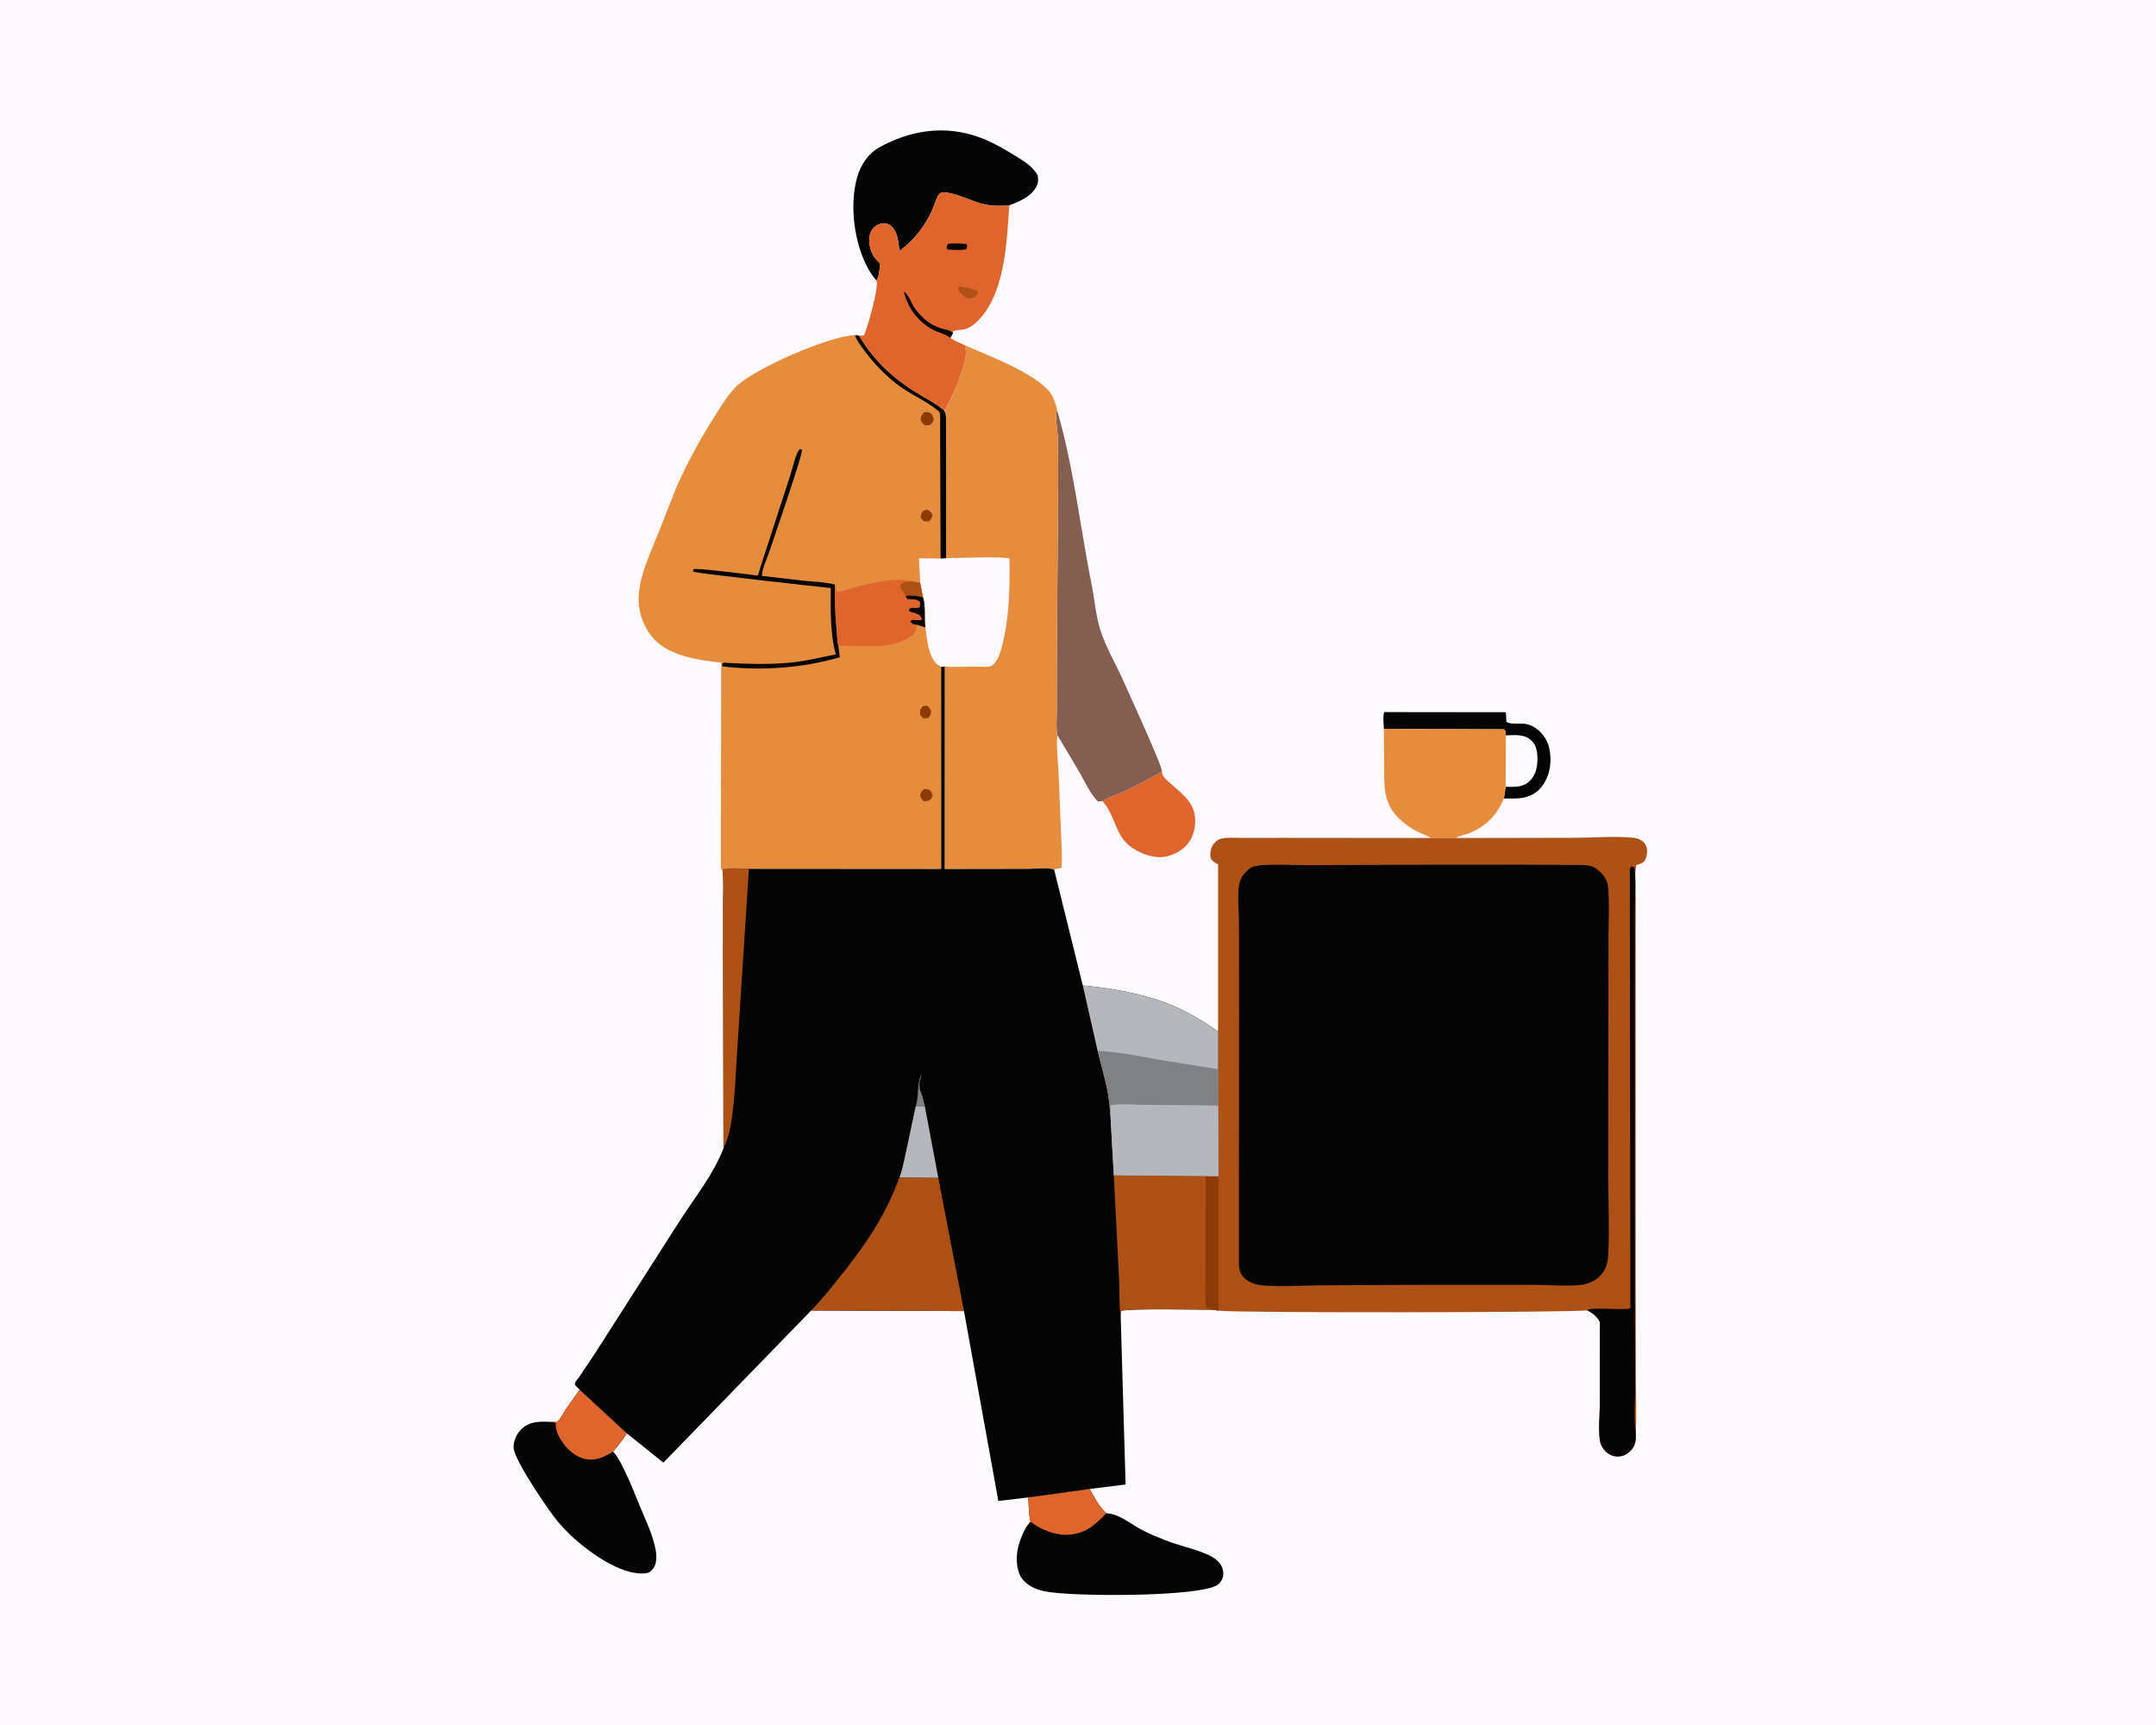 <svg version="1.1" xmlns="http://www.w3.org/2000/svg" style="display: block;" viewBox="0 0 2048 1638" width="1280" height="1024">
<path transform="translate(0,0)" fill="rgb(252,250,255)" d="M -0 -0 L 2048 0 L 2048 1638 L -0 1638 L -0 -0 z"/>
<path transform="translate(0,0)" fill="rgb(5,5,5)" d="M 1314.55 692.055 C 1314.48 687.783 1313.36 679.875 1314.95 676.133 L 1430.42 676.269 L 1431.01 685.5 C 1434.99 687.988 1442.65 686.693 1447.5 687.164 C 1459.26 688.306 1468.96 698.87 1471.54 710.057 C 1474.27 721.88 1472.83 734.521 1466.08 744.75 C 1461.42 751.803 1455.4 755.633 1447.18 757.41 C 1441.37 758.666 1434.53 758.146 1428.57 758.167 L 1430.26 747.075 L 1430.35 698.199 C 1430.17 695.66 1430.46 694.496 1428.81 692.5 L 1314.55 692.055 z"/>
<path transform="translate(0,0)" fill="rgb(252,250,255)" d="M 1430.35 698.199 C 1439.68 698.199 1448.09 696.501 1455.23 703.684 C 1460.24 708.732 1460.68 716.603 1460.34 723.311 C 1459.97 730.554 1457.9 737.369 1452.27 742.335 C 1445.98 747.881 1438.05 747.144 1430.26 747.075 L 1430.35 698.199 z"/>
<path transform="translate(0,0)" fill="rgb(224,101,44)" d="M 1047.12 760.693 C 1054.15 756.185 1063.46 753.686 1071.07 749.988 L 1103.74 732.823 L 1103.92 734.222 C 1104.59 737.605 1108.47 740.935 1110.95 743.194 C 1122.86 754.056 1135.24 761.611 1135.29 779.431 C 1135.31 785.919 1133.83 792.239 1130.59 797.899 C 1125.99 805.912 1117.03 811.066 1108.23 813.153 C 1097.15 815.782 1084.62 811.064 1075.41 805.03 C 1059.05 794.31 1059.59 773.613 1047.12 760.693 z"/>
<path transform="translate(0,0)" fill="rgb(229,141,61)" d="M 1314.55 692.055 L 1428.81 692.5 C 1430.46 694.496 1430.17 695.66 1430.35 698.199 L 1430.26 747.075 L 1428.57 758.167 C 1421.95 774.071 1411.79 784.398 1395.78 791.092 C 1391.85 792.736 1386.27 793.482 1382.89 795.763 L 1359.32 795.731 C 1355.06 793.119 1350.49 791.727 1346.07 789.503 C 1339.81 786.352 1333.7 781.882 1328.69 776.99 C 1313.39 762.055 1314.95 744.983 1314.9 725.37 L 1314.55 692.055 z"/>
<path transform="translate(0,0)" fill="rgb(5,5,5)" d="M 832.604 266.29 C 829.734 262.992 827.203 259.44 825.046 255.635 C 811.402 231.561 806.663 194.977 814.224 168.133 C 817.483 156.559 824.734 145.508 835.471 139.636 C 863.115 124.518 892.826 119.107 923.5 127.97 C 938.401 132.276 952.74 140.469 965.858 148.677 C 973.624 153.536 981.28 158.303 985.8 166.5 C 986.07 169.335 986.479 172.291 985.394 175.005 C 980.966 186.077 968.964 190.93 958.723 194.816 C 951.001 195.515 943.66 195.631 936.019 194.09 C 923.886 191.643 912.213 184.669 900.295 182.881 C 897.351 182.44 893.81 181.781 891.925 184.395 C 889.06 188.369 887.528 194.865 885.5 199.431 C 879.078 213.886 867.592 229.031 854.367 238.032 C 853.287 229.863 853.037 219.871 846.144 214.228 C 843.555 212.108 840.416 211.671 837.18 212.226 C 833.021 212.939 829.962 215.471 827.769 219 C 825.053 223.371 825.47 231.661 826.937 236.5 C 828.8 242.644 831.631 245.851 836.132 250.157 C 835.446 255.147 835.302 262.022 832.604 266.29 z"/>
<path transform="translate(0,0)" fill="rgb(5,5,5)" d="M 550.638 1319.77 L 595.406 1361.13 C 591.785 1367.43 586.935 1372.95 582.36 1378.58 C 586.682 1383.07 589.519 1388.94 592.291 1394.47 C 597.987 1405.82 602.602 1417.55 607.393 1429.29 C 612.948 1442.91 619.794 1456.62 622.69 1471.13 C 623.747 1476.42 624.09 1484.41 620.871 1489 C 618.943 1491.75 616.939 1493.65 613.5 1494.07 C 593.245 1496.54 566.81 1478.74 551.755 1466.5 C 543.886 1460.1 536.304 1452.66 529.778 1444.87 C 520.711 1434.06 488.559 1386.69 487.883 1375.03 C 487.518 1368.74 490.741 1361.55 495.214 1357.22 C 503.582 1349.13 514.051 1349.88 524.824 1350.34 L 528.5 1350.47 C 531.395 1349.78 535.214 1341.71 536.89 1339.1 L 550.638 1319.77 z"/>
<path transform="translate(0,0)" fill="rgb(224,101,44)" d="M 550.638 1319.77 L 595.406 1361.13 C 591.785 1367.43 586.935 1372.95 582.36 1378.58 C 574.923 1382.99 567.735 1386.83 558.753 1386.04 C 550.118 1385.28 541.711 1379.19 536.455 1372.57 C 532.386 1367.44 527.154 1358.87 527.982 1352.18 L 528.086 1351.5 L 524.824 1350.34 L 528.5 1350.47 C 531.395 1349.78 535.214 1341.71 536.89 1339.1 L 550.638 1319.77 z"/>
<path transform="translate(0,0)" fill="rgb(5,5,5)" d="M 976.8 1422.05 L 1035.08 1414.01 C 1039.49 1421.86 1044.02 1431.15 1050.97 1437.02 C 1063.48 1437.74 1074.42 1447.61 1085.35 1453.28 C 1092.08 1456.78 1099.3 1459.61 1106.33 1462.47 C 1119.75 1467.92 1134.66 1470.69 1147.66 1476.57 C 1151.52 1478.31 1155.52 1480.84 1158.25 1484.1 C 1161.12 1487.53 1162.46 1491.99 1161.88 1496.43 C 1161.45 1499.74 1159.36 1503.01 1156.67 1504.97 C 1140.38 1516.83 1016.42 1516.49 992.158 1511.19 C 983.644 1509.34 974.958 1505.58 970.071 1498.02 C 965.281 1490.61 965.064 1478.82 966.918 1470.35 C 968.531 1462.98 973.402 1450.03 978.965 1445.03 C 976.96 1437.98 977.273 1429.4 976.8 1422.05 z"/>
<path transform="translate(0,0)" fill="rgb(224,101,44)" d="M 976.8 1422.05 L 1035.08 1414.01 C 1039.49 1421.86 1044.02 1431.15 1050.97 1437.02 C 1039.42 1449.06 1030.23 1457.15 1012.69 1457.55 C 1001.76 1457.79 987.238 1452.06 978.965 1445.03 C 976.96 1437.98 977.273 1429.4 976.8 1422.05 z"/>
<path transform="translate(0,0)" fill="rgb(132,94,80)" d="M 1004.32 697.897 L 1004.12 697.204 C 1003.08 690.382 1003.8 682.127 1003.81 675.2 L 1003.85 630.763 L 1005.14 457.325 L 1005.05 417.738 C 1004.7 409.848 1002.87 400.735 1003.26 393 C 1003.31 391.907 1003.86 391.12 1004.4 390.217 C 1019.97 444.116 1026.14 501.047 1037.11 556 C 1039.79 569.406 1041.01 584.532 1045 597.474 C 1050.2 614.329 1060.41 631.22 1067.54 647.48 C 1072.19 658.096 1104.7 728.454 1103.74 732.823 L 1071.07 749.988 C 1063.46 753.686 1054.15 756.185 1047.12 760.693 L 1043 761.118 C 1035.67 754.055 1030.12 741.416 1024.91 732.482 L 1004.32 697.897 z"/>
<path transform="translate(0,0)" fill="rgb(224,101,44)" d="M 832.604 266.29 C 835.302 262.022 835.446 255.147 836.132 250.157 C 831.631 245.851 828.8 242.644 826.937 236.5 C 825.47 231.661 825.053 223.371 827.769 219 C 829.962 215.471 833.021 212.939 837.18 212.226 C 840.416 211.671 843.555 212.108 846.144 214.228 C 853.037 219.871 853.287 229.863 854.367 238.032 C 867.592 229.031 879.078 213.886 885.5 199.431 C 887.528 194.865 889.06 188.369 891.925 184.395 C 893.81 181.781 897.351 182.44 900.295 182.881 C 912.213 184.669 923.886 191.643 936.019 194.09 C 943.66 195.631 951.001 195.515 958.723 194.816 C 956.273 230.262 954.786 281.804 926.115 307.053 C 922.877 309.904 918.984 312.112 914.698 312.838 C 911.732 313.341 907.95 313.125 905.284 314.509 L 905.303 316.176 L 902.768 320.752 C 906.965 323.686 911.873 325.615 916.519 327.731 C 919.106 336.76 916.365 343.954 913.606 352.561 C 910.07 363.594 905.265 375.549 899.59 385.717 L 897.033 389.98 C 889.089 383.08 879.422 378.324 870.5 372.849 C 848.332 359.245 829.026 341.338 815.973 318.691 L 819.3 318.524 L 820.5 318.548 L 821.874 315.375 C 824.727 308.474 834.999 272.079 832.604 266.29 z"/>
<path transform="translate(0,0)" fill="rgb(5,5,5)" d="M 900.273 231.5 C 905.766 230.517 912.361 231.262 917.927 231.5 L 918.894 233.5 L 917.707 236.5 C 912.434 237.785 905.952 236.986 900.5 236.861 L 899.087 235 L 900.273 231.5 z"/>
<path transform="translate(0,0)" fill="rgb(173,81,23)" d="M 910.937 271.5 C 916.66 273.156 923.111 273.554 928.5 276.028 L 929.008 278 L 926.5 281.269 L 924.756 282.698 C 923.104 282.996 921.244 283.389 919.573 283.085 C 915.568 282.355 912.698 278.592 910.719 275.359 C 909.855 273.948 910.562 273.044 910.937 271.5 z"/>
<path transform="translate(0,0)" fill="rgb(5,5,5)" d="M 902.768 320.752 C 897.636 316.611 890.197 315.44 884.49 312.043 C 871.023 304.026 862.325 291.833 858.504 276.798 C 863.107 279.342 865.779 288.226 868.839 292.5 C 871.829 296.679 875.59 300.603 879.5 303.924 C 883.568 307.38 888.931 310.09 894 311.706 C 898.403 313.11 901.897 312.905 905.303 316.176 L 902.768 320.752 z"/>
<path transform="translate(0,0)" fill="rgb(229,141,61)" d="M 916.519 327.731 C 937.198 336.92 992.444 357.264 1000.6 377.989 C 1002.1 381.808 1003.72 386.164 1004.4 390.217 C 1003.86 391.12 1003.31 391.907 1003.26 393 C 1002.87 400.735 1004.7 409.848 1005.05 417.738 L 1005.14 457.325 L 1003.85 630.763 L 1003.81 675.2 C 1003.8 682.127 1003.08 690.382 1004.12 697.204 L 1004.32 697.897 C 1003.38 709.906 1004.93 722.224 1005.55 734.243 L 1007.8 788.643 C 1008.22 800.218 1009.06 811.981 1008.5 823.551 C 1006.73 824.655 1005.35 824.786 1003.36 825.139 C 1002.13 825.359 1002.6 825.237 1001.4 825.957 C 997.212 823.433 981.998 825.046 976.361 825.052 L 897.372 825.175 L 897.444 632.911 L 893.979 633.133 C 892.858 632.59 891.769 632.024 890.77 631.268 C 881.701 624.406 880.429 606.282 879.011 595.833 C 877.58 586.794 879.576 575.333 876.647 566.99 L 874.058 553.331 L 872.844 529.943 L 893.49 530.199 L 898.707 529.921 L 898.719 430.85 L 898.619 403.272 C 898.577 398.797 899.165 394.019 897.033 389.98 L 899.59 385.717 C 905.265 375.549 910.07 363.594 913.606 352.561 C 916.365 343.954 919.106 336.76 916.519 327.731 z"/>
<path transform="translate(0,0)" fill="rgb(252,250,255)" d="M 898.707 529.921 C 906.743 529.833 954.999 528.117 958.904 530.326 C 959.264 556.816 958.909 584.166 952.663 610.069 C 951.066 616.695 948.999 625.087 944.266 630.24 C 943.62 630.944 942.362 631.984 941.5 632.351 C 938.855 633.478 933.44 633.005 930.437 633.044 L 902.6 633.205 L 897.444 632.911 L 893.979 633.133 C 892.858 632.59 891.769 632.024 890.77 631.268 C 881.701 624.406 880.429 606.282 879.011 595.833 C 877.58 586.794 879.576 575.333 876.647 566.99 L 874.058 553.331 L 872.844 529.943 L 893.49 530.199 L 898.707 529.921 z"/>
<path transform="translate(0,0)" fill="rgb(229,141,61)" d="M 812.126 318.168 C 813.107 318.257 815.203 318.175 815.973 318.691 C 829.026 341.338 848.332 359.245 870.5 372.849 C 879.422 378.324 889.089 383.08 897.033 389.98 C 899.165 394.019 898.577 398.797 898.619 403.272 L 898.719 430.85 L 898.707 529.921 L 893.49 530.199 L 872.844 529.943 L 874.058 553.331 L 876.647 566.99 C 879.576 575.333 877.58 586.794 879.011 595.833 C 880.429 606.282 881.701 624.406 890.77 631.268 C 891.769 632.024 892.858 632.59 893.979 633.133 L 894.021 825.153 L 711.372 825.029 C 705.386 825.023 691.236 823.457 686.296 825.994 L 684.811 825 L 685.07 629.123 C 665.12 627.171 638.75 623.286 623.485 609.018 C 613.149 599.358 606.929 584.009 606.604 570 C 606.116 549.003 617.722 525.485 625.324 506.161 L 642.629 462.412 C 652.952 439.08 665.245 416.588 678.916 395.064 C 684.823 385.763 691.024 375.462 698.703 367.551 C 715.628 350.113 788.465 318.507 812.126 318.168 z"/>
<path transform="translate(0,0)" fill="rgb(141,58,6)" d="M 877.794 484.5 L 881.005 484.022 C 883.862 485.427 884.169 485.763 885.812 488.5 C 885.212 491.934 884.894 492.329 882.5 494.894 L 878.5 495.185 C 876.097 493.68 875.768 493.417 874.5 490.896 C 874.936 487.324 875.275 487.125 877.794 484.5 z"/>
<path transform="translate(0,0)" fill="rgb(141,58,6)" d="M 876.754 670.5 L 880.5 669.998 C 882.746 671.621 883.492 672.754 884.563 675.293 C 884.092 678.358 884.017 678.97 881.996 681.5 C 879.941 682.269 878.622 682.018 876.5 681.76 L 874.031 678.5 C 874.032 673.991 873.762 673.798 876.754 670.5 z"/>
<path transform="translate(0,0)" fill="rgb(141,58,6)" d="M 877.539 749.5 C 879.465 749.082 880.625 749.399 882.5 749.838 C 884.95 752.05 885.025 752.473 885.86 755.5 C 884.762 758.683 884.524 758.706 881.894 760.5 L 877.5 760.782 C 875.201 758.538 874.766 758.271 874.026 755 C 874.904 751.943 875.326 751.587 877.539 749.5 z"/>
<path transform="translate(0,0)" fill="rgb(141,58,6)" d="M 877.71 391.5 C 879.855 391.037 881.504 390.832 883.5 392.002 C 885.983 393.456 886.412 395.413 886.926 398 C 886.223 400.833 885.573 401.585 883.371 403.5 L 879 403.898 C 876.388 401.956 875.825 401.622 874.51 398.5 C 874.99 394.713 875.16 394.341 877.71 391.5 z"/>
<path transform="translate(0,0)" fill="rgb(5,5,5)" d="M 812.126 318.168 C 813.107 318.257 815.203 318.175 815.973 318.691 C 829.026 341.338 848.332 359.245 870.5 372.849 C 879.422 378.324 889.089 383.08 897.033 389.98 C 899.165 394.019 898.577 398.797 898.619 403.272 L 898.719 430.85 L 898.707 529.921 L 893.49 530.199 L 893.1 431.773 L 892.998 403.663 C 892.948 400.139 893.39 395.517 892.768 392.105 C 892.588 391.12 891.553 390.304 890.859 389.723 C 880.293 380.886 866.538 375.183 855.225 367.044 C 842.37 357.795 830.921 346.032 821.5 333.362 C 817.948 328.584 814.143 323.829 812.126 318.168 z"/>
<path transform="translate(0,0)" fill="rgb(5,5,5)" d="M 796.347 613.267 L 797.756 624.083 C 761.97 634.41 723.56 637.041 686.5 632.801 L 685.861 630.5 C 687.547 628.562 688.352 629.294 690.906 629.43 C 712.401 630.571 735.408 631.225 756.773 628.448 C 769.393 626.808 781.488 623.722 793.957 621.336 C 788.447 601.61 789.025 578.606 789.144 558.336 C 775.075 556.83 660.404 544.244 658.5 542.761 C 658.6 542.007 658.384 541.136 658.8 540.5 C 659.828 538.929 703.452 544.496 710.5 545.285 C 711.485 545.395 719.404 546.618 719.901 546.33 C 720.104 546.213 722.354 538.478 722.567 537.792 L 750.841 450.753 C 752.628 445.324 756.092 429.186 760 426.128 L 761.78 427.172 C 762.859 430.923 734.481 512.594 730.875 523.532 C 728.942 529.393 723.501 540.945 723.823 546.815 L 765.952 551.614 C 774.698 552.514 784.606 552.657 793.038 555.092 C 793.013 569.688 793.272 584.15 794.73 598.679 C 795.194 603.309 795.227 608.784 796.347 613.267 z"/>
<path transform="translate(0,0)" fill="rgb(224,101,44)" d="M 793.038 555.092 C 794.207 556.604 794.067 559.099 794.297 561 C 794.698 561.333 795.017 561.805 795.5 562 C 796.902 562.568 810.917 558.034 813.12 557.447 C 829.74 553.019 847.945 548.313 865.123 551.84 L 874.058 553.331 L 876.647 566.99 C 879.576 575.333 877.58 586.794 879.011 595.833 C 876.481 594.692 873.629 593.993 870.98 593.155 L 870.624 594.577 C 869.269 600.13 870.053 601.137 864.7 604.618 C 843.918 618.132 819.299 612.015 796.347 613.267 C 795.227 608.784 795.194 603.309 794.73 598.679 C 793.272 584.15 793.013 569.688 793.038 555.092 z"/>
<path transform="translate(0,0)" fill="rgb(5,5,5)" d="M 859.964 565.705 C 865.387 564.65 871.313 565.773 876.647 566.99 C 879.576 575.333 877.58 586.794 879.011 595.833 C 876.481 594.692 873.629 593.993 870.98 593.155 C 867.399 592.609 867.086 593.033 864.812 590 C 866.411 586.807 872.658 590.374 875.87 588 L 874.5 584.969 C 871.673 582.638 869.311 582.019 865.838 581.202 C 863.952 580.759 864.276 580.544 863.287 579 C 865.579 575.502 870.045 578.508 873.836 576.5 L 874.005 571.5 C 870.716 568.578 866.346 569.009 862.047 568.794 L 859.964 565.705 z"/>
<path transform="translate(0,0)" fill="rgb(173,81,23)" d="M 865.123 551.84 L 874.058 553.331 L 876.647 566.99 C 871.313 565.773 865.387 564.65 859.964 565.705 L 860.017 564.851 C 857.453 561.808 855.587 559.516 855.024 555.5 C 857.931 552.572 861.159 552.651 865.123 551.84 z"/>
<path transform="translate(0,0)" fill="rgb(173,81,23)" d="M 1382.89 795.763 L 1497.57 795.535 C 1515.15 795.441 1534.54 793.722 1551.94 795.58 C 1555.57 795.968 1558.6 797.167 1561.28 799.717 C 1563.32 801.658 1564.57 804.966 1564.61 807.742 C 1564.66 811.131 1563.75 816.158 1561.1 818.534 C 1559.43 820.038 1556.51 820.813 1554.4 821.5 C 1552.2 831.179 1553.82 844.648 1553.81 854.692 L 1553.74 932.354 L 1553.78 1222.19 L 1553.96 1312.71 C 1553.99 1327.82 1554.83 1343.48 1553.75 1358.51 C 1553.94 1365.41 1554.52 1371.78 1549.41 1377.15 C 1545.68 1381.08 1542 1383.14 1536.42 1383.14 C 1532 1383.14 1527.77 1381.06 1524.74 1377.86 C 1522.48 1375.47 1520.58 1372.29 1519.97 1369.04 C 1518.07 1358.92 1519.61 1345.49 1519.64 1335.08 L 1519.74 1255.47 C 1516.82 1249.88 1513.12 1247.11 1507.69 1244.31 C 1499.04 1246.51 1167.98 1246.96 1157.49 1244.6 L 1157.36 1116.97 L 1157.08 1049.91 L 1156.97 1015.34 L 1157.06 979.367 L 1157.07 820.837 L 1154 819.036 C 1151.88 817.419 1150.08 816.272 1149.84 813.583 C 1149.38 808.426 1150.36 803.934 1153.94 800.043 C 1156.03 797.772 1158.46 796.471 1161.5 796.026 C 1167.94 795.083 1175.19 795.665 1181.73 795.647 L 1219.15 795.589 L 1359.32 795.731 L 1382.89 795.763 z"/>
<path transform="translate(0,0)" fill="rgb(5,5,5)" d="M 1548.18 825.098 L 1549.53 822.684 L 1552.5 823.635 C 1554.43 835.476 1553 849.705 1552.99 861.778 L 1552.94 940.941 L 1552.98 1238.76 L 1553.28 1319.53 C 1553.29 1331.85 1551.82 1346.46 1553.75 1358.51 C 1553.94 1365.41 1554.52 1371.78 1549.41 1377.15 C 1545.68 1381.08 1542 1383.14 1536.42 1383.14 C 1532 1383.14 1527.77 1381.06 1524.74 1377.86 C 1522.48 1375.47 1520.58 1372.29 1519.97 1369.04 C 1518.07 1358.92 1519.61 1345.49 1519.64 1335.08 L 1519.74 1255.47 C 1516.82 1249.88 1513.12 1247.11 1507.69 1244.31 C 1510.26 1240.85 1542.04 1244.58 1548.7 1242.42 L 1548.18 825.098 z"/>
<path transform="translate(0,0)" fill="rgb(5,5,5)" d="M 1188.84 823.489 C 1192.41 822.433 1195.84 821.585 1199.58 821.4 C 1214.41 820.668 1229.56 821.517 1244.44 821.519 L 1333 821.169 L 1445.53 821.091 L 1502.91 821.367 C 1506.98 821.56 1510.83 821.816 1514.51 823.733 L 1515.2 824.128 C 1517.57 825.957 1520.15 827.902 1522.12 830.163 C 1525.69 834.27 1527.15 838.067 1527.62 843.438 C 1528.96 858.889 1527.93 875.376 1527.91 890.932 L 1527.78 986.768 L 1527.68 1118.41 C 1527.72 1142.54 1528.97 1167.31 1527.67 1191.39 C 1527.19 1200.22 1525.25 1207.19 1518.38 1213.12 C 1514 1216.9 1507.97 1219.38 1502.27 1220.09 C 1488.56 1221.81 1472.73 1220.15 1458.82 1220.14 L 1359.17 1220.11 L 1255.09 1220.57 C 1237.05 1220.72 1217.73 1222.22 1199.81 1220.7 C 1192.69 1220.1 1184.92 1217.71 1180.39 1211.79 C 1177.87 1208.51 1177.01 1205.03 1176.86 1200.99 L 1176.85 1119.57 L 1177.04 959.902 L 1176.89 875.655 C 1176.87 864.771 1175.27 851.029 1177.03 840.366 C 1178.36 832.32 1182.67 828.119 1188.84 823.489 z"/>
<path transform="translate(0,0)" fill="rgb(5,5,5)" d="M 893.979 633.133 L 897.444 632.911 L 897.372 825.175 L 976.361 825.052 C 981.998 825.046 997.212 823.433 1001.4 825.957 L 1028.54 935.783 C 1056.45 938.411 1086.29 943.608 1112.31 954.21 C 1128.16 960.669 1143.01 969.67 1157.06 979.367 L 1156.97 1015.34 L 1157.08 1049.91 L 1157.36 1116.97 L 1157.49 1244.6 L 1152.6 1243.8 C 1141.27 1243.83 1069.16 1242.29 1065.02 1245 L 1064.52 1248.78 L 1069.22 1409.77 L 1035.08 1414.01 L 976.8 1422.05 L 948.322 1425.39 L 915.685 1245.06 L 770.511 1244.53 L 630.14 1389.03 L 595.406 1361.13 L 550.638 1319.77 L 546.5 1315.63 C 546.385 1314.92 546.057 1314.21 546.156 1313.5 C 546.308 1312.4 549.624 1308.44 550.355 1307.37 L 565.177 1285.26 L 644.884 1160.62 C 659.164 1138.23 677.839 1115.25 687.26 1090.38 L 686.88 906.206 L 686.916 855.801 C 686.941 845.983 687.576 835.736 686.296 825.994 C 691.236 823.457 705.386 825.023 711.372 825.029 L 894.021 825.153 L 893.979 633.133 z"/>
<path transform="translate(0,0)" fill="rgb(128,129,130)" d="M 869.795 1050.68 L 870.205 1049.37 C 872.631 1041.37 871.3 1033.37 873.354 1025.5 L 873.615 1024.22 L 874.747 1020.11 C 874.696 1021.98 874.823 1023.82 874.069 1025.55 C 873.061 1027.87 873.315 1033.94 874.334 1036.27 L 874.69 1037.02 C 876.545 1041.17 877.595 1046.44 878.604 1050.91 L 869.795 1050.68 z"/>
<path transform="translate(0,0)" fill="rgb(181,183,189)" d="M 869.795 1050.68 L 878.604 1050.91 L 891.297 1118.6 L 854.285 1118.33 C 857.196 1110.92 858.712 1102.26 860.48 1094.49 L 869.795 1050.68 z"/>
<path transform="translate(0,0)" fill="rgb(173,81,23)" d="M 686.296 825.994 C 691.236 823.457 705.386 825.023 711.372 825.029 L 700.52 993.584 C 698.71 1018.66 698.35 1045.24 693.858 1069.97 C 692.554 1077.15 690.315 1083.76 687.26 1090.38 L 686.88 906.206 L 686.916 855.801 C 686.941 845.983 687.576 835.736 686.296 825.994 z"/>
<path transform="translate(0,0)" fill="rgb(173,81,23)" d="M 770.511 1244.53 C 781.339 1233.35 790.973 1221.15 800.651 1208.98 C 823.313 1180.47 841.868 1152.78 854.285 1118.33 L 891.297 1118.6 L 915.685 1245.06 L 770.511 1244.53 z"/>
<path transform="translate(0,0)" fill="rgb(173,81,23)" d="M 1058 1116.02 L 1145.24 1116.74 L 1157.36 1116.97 L 1157.49 1244.6 L 1152.6 1243.8 C 1141.27 1243.83 1069.16 1242.29 1065.02 1245 L 1064.52 1248.78 C 1063.29 1246.74 1063.35 1222.31 1063.17 1217.88 L 1058 1116.02 z"/>
<path transform="translate(0,0)" fill="rgb(141,58,6)" d="M 1145.24 1116.74 L 1157.36 1116.97 L 1157.49 1244.6 L 1152.6 1243.8 L 1145.83 1242 C 1144.06 1228.87 1145.13 1214.29 1145.11 1201.02 L 1145.24 1116.74 z"/>
<path transform="translate(0,0)" fill="rgb(181,183,189)" d="M 1028.54 935.783 C 1056.45 938.411 1086.29 943.608 1112.31 954.21 C 1128.16 960.669 1143.01 969.67 1157.06 979.367 L 1156.97 1015.34 L 1157.08 1049.91 L 1157.36 1116.97 L 1145.24 1116.74 L 1058 1116.02 L 1054.77 1057.68 C 1054.11 1057.2 1054.36 1055.5 1054.33 1054.68 C 1053.59 1035.52 1047.06 1016.5 1042.66 997.9 L 1028.54 935.783 z"/>
<path transform="translate(0,0)" fill="rgb(128,129,130)" d="M 1042.66 997.9 C 1061.85 998.818 1081.36 1002.76 1100.21 1006.21 L 1156.97 1015.34 L 1157.08 1049.91 L 1090.08 1049.39 C 1078.84 1049.28 1066.26 1048.02 1055.15 1049.5 C 1054.43 1052.05 1055.66 1055.63 1054.77 1057.68 C 1054.11 1057.2 1054.36 1055.5 1054.33 1054.68 C 1053.59 1035.52 1047.06 1016.5 1042.66 997.9 z"/>
<path transform="translate(0,0)" fill="rgb(181,183,189)" d="M 1054.77 1057.68 C 1055.66 1055.63 1054.43 1052.05 1055.15 1049.5 C 1066.26 1048.02 1078.84 1049.28 1090.08 1049.39 L 1157.08 1049.91 L 1157.36 1116.97 L 1145.24 1116.74 L 1058 1116.02 L 1054.77 1057.68 z"/>
</svg>